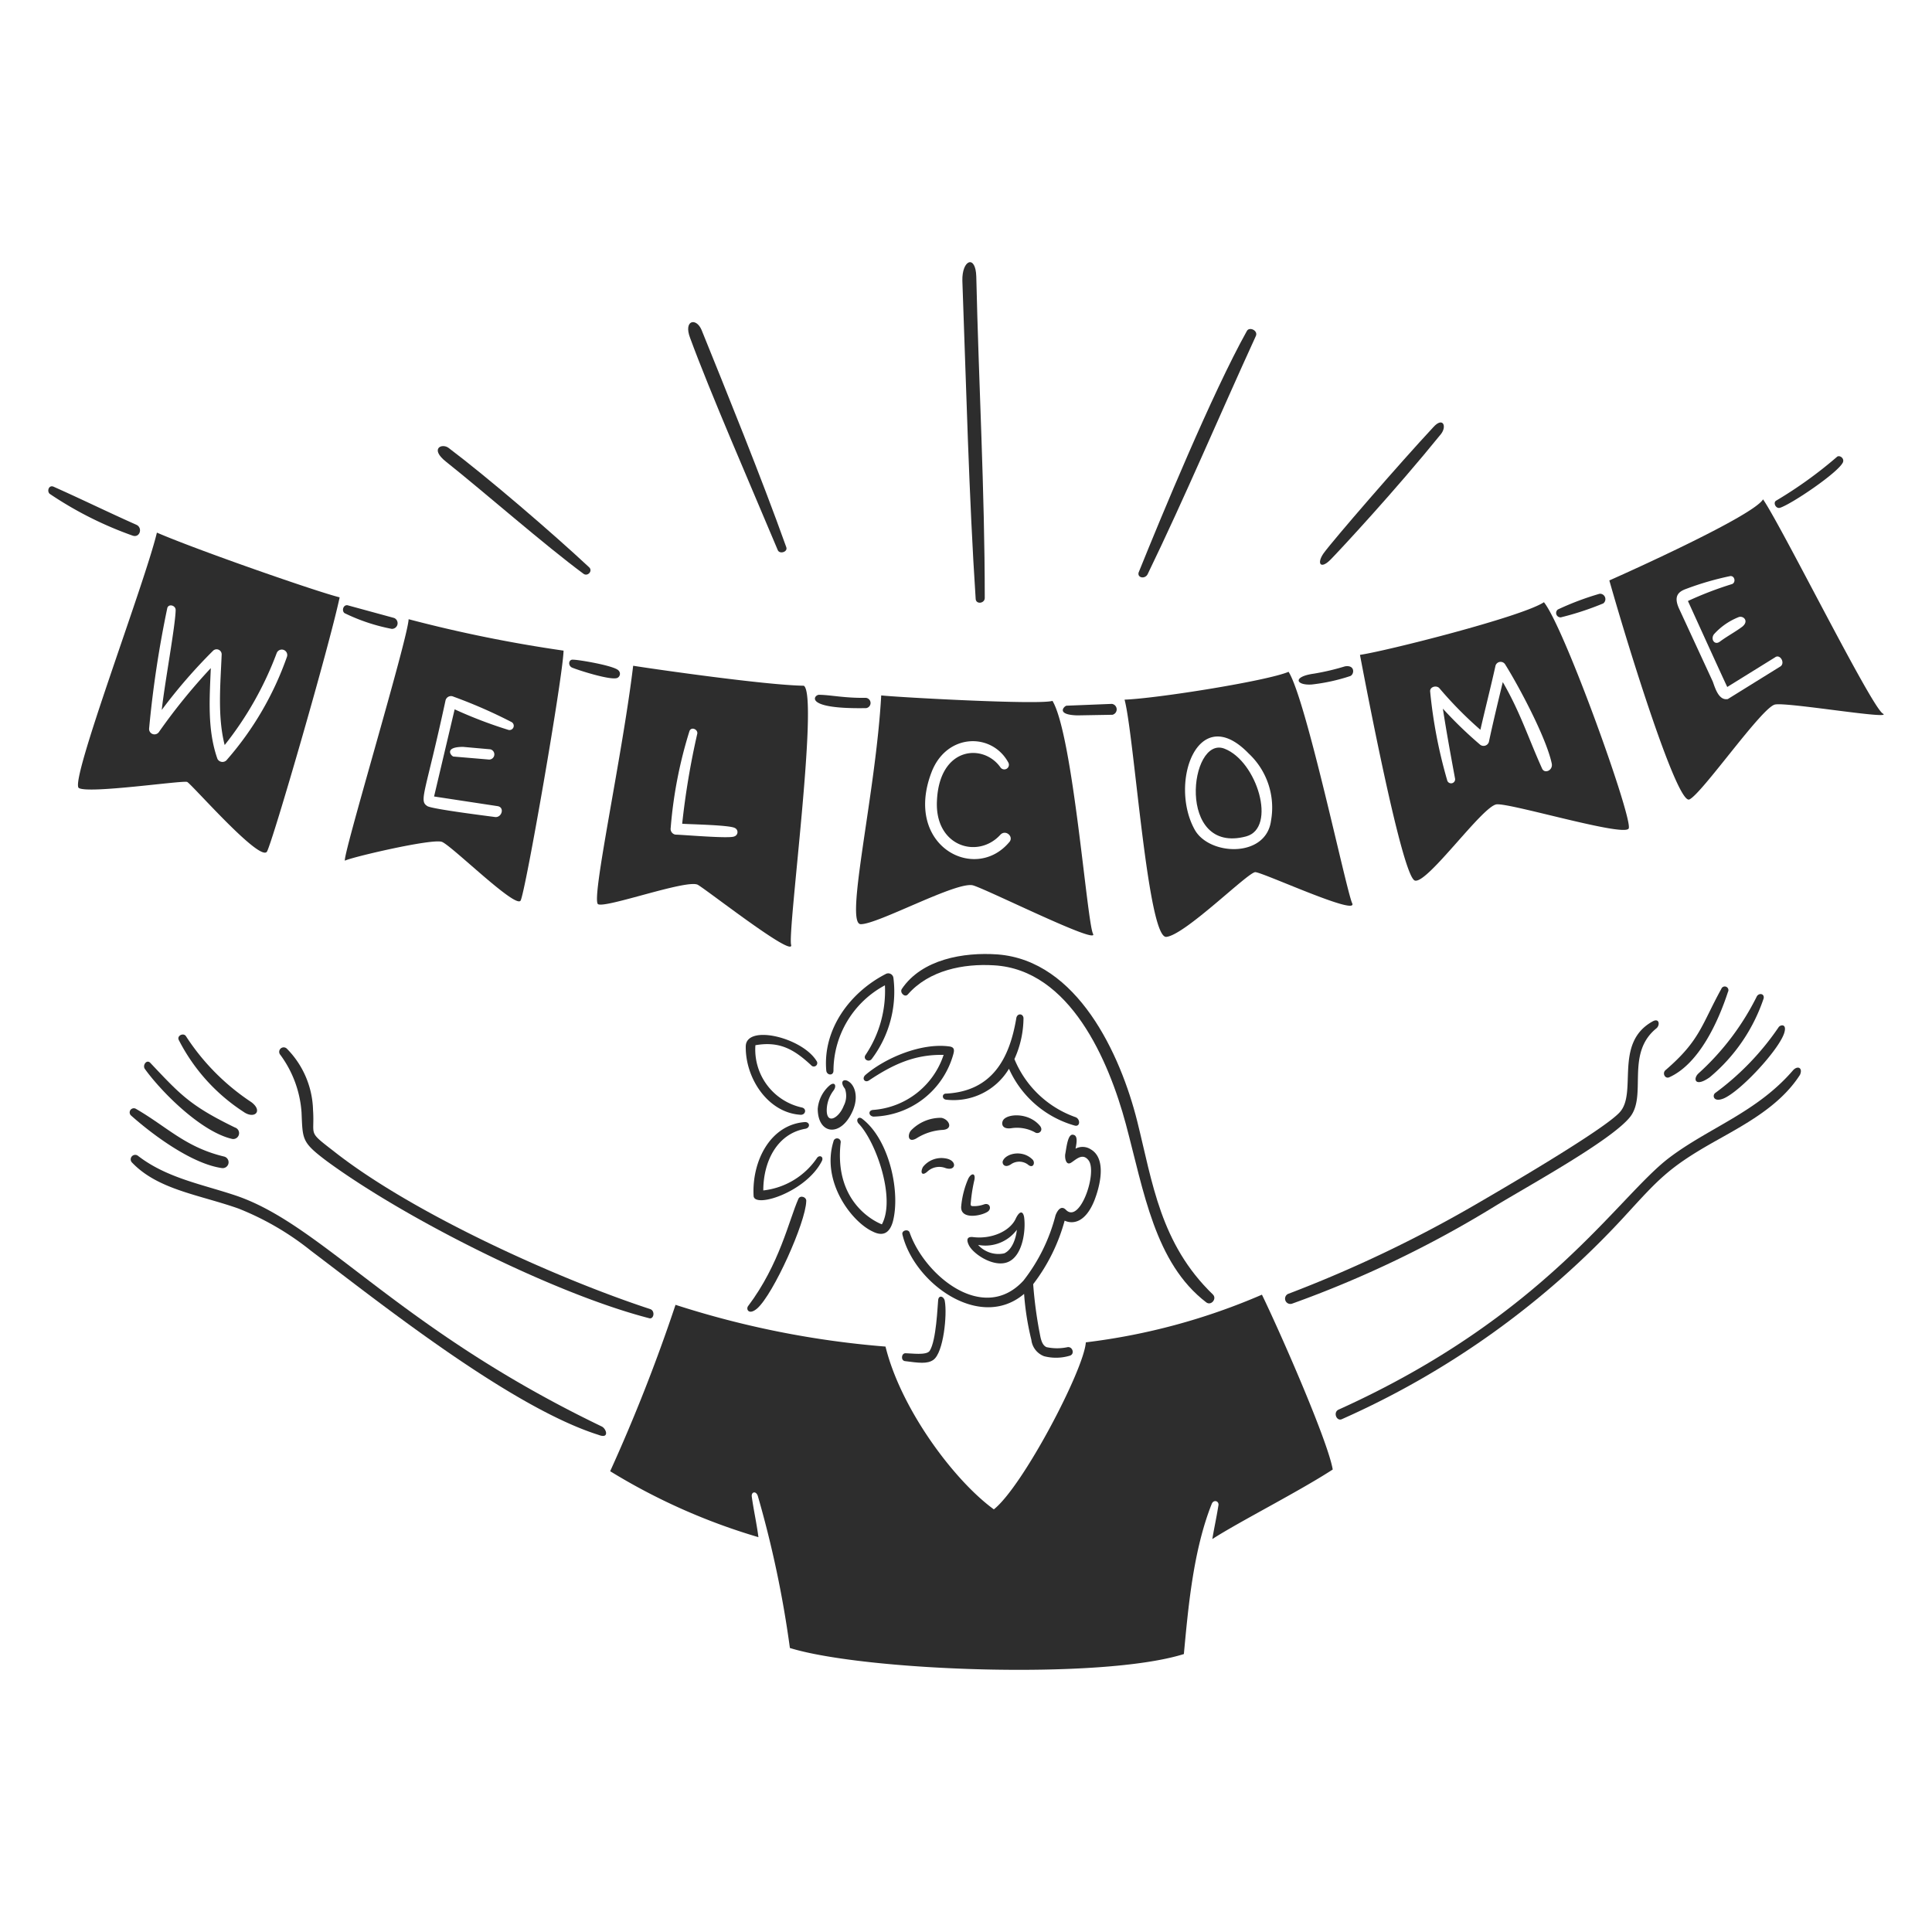 <svg viewBox="0 0 400 400" xmlns="http://www.w3.org/2000/svg" id="Welcome-1--Streamline-Brooklyn" height="400" width="400">
  <desc>
    Welcome 1 Streamline Illustration: https://streamlinehq.com
  </desc>
  <path d="M210.4 210.886c-1.378 8.144 -4.886 15.034 -14.534 15.534 -0.876 0 -0.876 1.13 0 1.254a13.352 13.352 0 0 0 13.03 -6.4 21.254 21.254 0 0 0 13.658 11.776c1.128 0.252 1.128 -1.376 0.126 -1.752a21.334 21.334 0 0 1 -12.656 -12.03 20.736 20.736 0 0 0 1.88 -8.52c-0.126 -0.99 -1.378 -0.99 -1.504 0.138Z" fill="#2d2d2d" stroke-width="2"></path>
  <path d="M215.286 233.062c-2.298 -2.72 -6.514 -2.506 -7.518 -1.254 -0.5 0.626 -0.5 2.13 1.756 1.754a7.77 7.77 0 0 1 4.76 0.878c0.752 0.5 1.864 -0.362 1.002 -1.378Z" fill="#2d2d2d" stroke-width="2"></path>
  <path d="M188.6 234.064c-0.742 0.886 -0.628 2.632 1.126 1.63a11.288 11.288 0 0 1 5.388 -1.756c2.382 -0.124 1.378 -2.254 -0.25 -2.506a8.564 8.564 0 0 0 -6.264 2.632Z" fill="#2d2d2d" stroke-width="2"></path>
  <path d="M191.106 241.582c-0.628 1.126 -0.252 2 0.876 1a3.588 3.588 0 0 1 3.758 -0.752c2.256 0.752 2.506 -1.63 0 -2a4.876 4.876 0 0 0 -4.634 1.752Z" fill="#2d2d2d" stroke-width="2"></path>
  <path d="M213.782 240.078c-2.13 -2.13 -5.512 -1.252 -6.138 0.25 -0.252 0.502 0.25 1.63 1.628 0.752a3 3 0 0 1 3.508 0c1.128 1.002 1.63 -0.376 1.002 -1.002Z" fill="#2d2d2d" stroke-width="2"></path>
  <path d="M201.756 244.212c0.224 -1.382 -0.628 -1.378 -1.254 -0.25a18.464 18.464 0 0 0 -1.504 5.888c-0.124 2.758 4.26 1.88 5.514 1 0.876 -0.628 0.376 -1.88 -0.752 -1.504a6.246 6.246 0 0 1 -2 0.376c-0.752 0 -0.878 0 -0.752 -0.878a32.378 32.378 0 0 1 0.748 -4.632Z" fill="#2d2d2d" stroke-width="2"></path>
  <path d="M208.772 261.252c3.02 -1.348 3.634 -6.64 3.258 -9.272 -0.252 -1.378 -1 -1.252 -1.754 0.376 -1.254 2.632 -5.138 4.262 -8.896 3.76 -1.504 -0.124 -1.128 1 -0.752 1.754 1.002 1.88 5.274 4.664 8.144 3.382Zm1.754 -6.64c-0.126 1.504 -0.878 4.134 -2.632 4.886a5.664 5.664 0 0 1 -5.388 -1.754 8.102 8.102 0 0 0 8.02 -3.132Z" fill="#2d2d2d" stroke-width="2"></path>
  <path d="M225.812 237.948a3.094 3.094 0 0 0 -3.134 -0.126c0.252 -1.252 0.502 -2.756 -0.5 -2.882 -1.128 -0.25 -1.378 2.758 -1.63 4 -0.124 0.752 0.126 2.506 1.254 1.754 1 -0.626 2.38 -2.13 3.634 -0.376 1.754 2.632 -1.88 13.156 -4.762 10.15 -0.876 -0.878 -1.628 -0.126 -2.13 1.128a36.742 36.742 0 0 1 -6.64 13.53c-8.27 9.022 -20.424 -1 -23.556 -9.898 -0.25 -0.876 -1.754 -0.5 -1.504 0.376 2.382 10.024 16.038 20.048 25.184 12.28a56.55 56.55 0 0 0 1.504 9.522 4.112 4.112 0 0 0 2.632 3.382 9.854 9.854 0 0 0 5.388 -0.124c1 -0.376 0.5 -1.88 -0.502 -1.754a10.4 10.4 0 0 1 -4.386 0c-1.126 -0.502 -1.252 -2.256 -1.502 -3.384a88.462 88.462 0 0 1 -1.254 -9.648 37.978 37.978 0 0 0 6.516 -13.156c1.628 0.752 4.26 0.502 6.138 -4.134 1.128 -2.872 2.66 -8.682 -0.75 -10.64Z" fill="#2d2d2d" stroke-width="2"></path>
  <path d="M194.238 269.146c-0.126 1.128 -0.376 8.4 -1.754 10.524 -0.628 1 -3.884 0.502 -5.012 0.502 -0.878 0 -1 1.504 -0.126 1.63 2.882 0.374 4.636 0.626 5.89 -0.252 2.13 -1.502 2.88 -9.4 2.38 -12.152 -0.126 -0.998 -1.254 -1.378 -1.378 -0.252Z" fill="#2d2d2d" stroke-width="2"></path>
  <path d="M235.46 232.184c-3.478 -13.916 -12.4 -33.328 -28.944 -34.582 -7.016 -0.5 -15.662 1 -19.8 7.144 -0.502 0.75 0.626 1.88 1.252 1.128 4.386 -5.012 11.528 -6.4 17.8 -6.016 15.788 0.878 23.8 19.8 27.314 32.826 3.76 14.036 6.014 28.818 16.664 36.962 1 0.754 2.256 -0.75 1.378 -1.626 -10.904 -10.526 -12.504 -23.188 -15.664 -35.836Z" fill="#2d2d2d" stroke-width="2"></path>
  <path d="M165.294 248.222c-1.952 4.4 -3.884 13.532 -10.4 22.178 -0.502 0.626 0.124 2 1.878 0.5 3.384 -3 10.024 -17.8 10.15 -22.178 0.126 -0.876 -1.242 -1.372 -1.628 -0.5Z" fill="#2d2d2d" stroke-width="2"></path>
  <path d="M134.6 271.026c-19.4 -6.358 -49.366 -19.922 -65.53 -32.702 -5.512 -4.26 -3.884 -3 -4.26 -8.52a18.724 18.724 0 0 0 -5.386 -12.654 0.93 0.93 0 1 0 -1.378 1.252 22.692 22.692 0 0 1 4.384 11.904c0.25 5.638 0 6.138 5.138 10.024 16.538 12.152 47.36 27.564 66.78 32.576 1.002 0.376 1.378 -1.506 0.252 -1.88Z" fill="#2d2d2d" stroke-width="2"></path>
  <path d="M124.574 295.332c-42.12 -20.262 -57.544 -41.516 -75.552 -47.736 -7.016 -2.382 -14.4 -3.634 -20.422 -8.27a0.932 0.932 0 0 0 -1.254 1.378c5.388 5.638 13.908 6.64 22.052 9.522a58.36 58.36 0 0 1 15.036 8.772c13.782 10.4 41.22 32.324 59.514 38.088 2.252 0.878 1.636 -1.268 0.626 -1.754Z" fill="#2d2d2d" stroke-width="2"></path>
  <path d="M46.4 239.452c-8.036 -1.932 -11.776 -6.14 -18.292 -9.898a0.86 0.86 0 0 0 -1 1.378c4.636 4.134 12.654 10.024 18.8 10.9a1.216 1.216 0 0 0 0.492 -2.38Z" fill="#2d2d2d" stroke-width="2"></path>
  <path d="M50.4 230.18c2.262 1.62 4.134 -0.126 1.628 -2a46.904 46.904 0 0 1 -13.532 -13.656c-0.5 -0.752 -1.878 -0.126 -1.502 0.752a38.682 38.682 0 0 0 13.406 14.904Z" fill="#2d2d2d" stroke-width="2"></path>
  <path d="M48.144 235.818a1.222 1.222 0 0 0 0.502 -2.38c-9.272 -4.512 -11.276 -6.766 -17.542 -13.4 -0.75 -0.752 -1.628 0.502 -1.126 1.254 3.508 4.878 11.782 13.128 18.166 14.526Z" fill="#2d2d2d" stroke-width="2"></path>
  <path d="M337.448 231.308c3.654 -4.496 -1 -13.156 5.512 -18.418 0.752 -0.626 0.628 -2.256 -0.876 -1.378 -8.018 4.51 -3 14.784 -6.766 18.8 -2.632 2.882 -16.414 11.276 -28.692 18.416a265.536 265.536 0 0 1 -39.97 19.172 1.094 1.094 0 0 0 0.878 2 225.496 225.496 0 0 0 41.974 -20.172c6.766 -4.128 23.954 -13.516 27.94 -18.42Z" fill="#2d2d2d" stroke-width="2"></path>
  <path d="M345.6 223.038c6.186 -2.782 10.148 -11.526 12.154 -17.666a0.76 0.76 0 1 0 -1.378 -0.628c-4.136 7.518 -4.386 10.65 -11.528 16.8 -0.76 0.618 -0.126 1.886 0.752 1.494Z" fill="#2d2d2d" stroke-width="2"></path>
  <path d="M355.114 226.296c-0.638 0.484 -0.376 2 1.754 1.126 3.508 -1.502 11.4 -10.024 12.53 -13.53 0.626 -2 -0.752 -1.754 -1.128 -1.254a55.954 55.954 0 0 1 -13.156 13.658Z" fill="#2d2d2d" stroke-width="2"></path>
  <path d="M351.6 222.286c-1.128 1.128 -0.626 2.882 2.38 0.752a36.314 36.314 0 0 0 11.152 -16.288c0.25 -1 -0.878 -1.254 -1.378 -0.502a53.774 53.774 0 0 1 -12.154 16.038Z" fill="#2d2d2d" stroke-width="2"></path>
  <path d="M371.278 221.536c-7.518 8.77 -17.416 11.902 -25.686 18.166 -10.694 8.124 -25.658 32.8 -68.4 52.122 -1.254 0.502 -0.502 2.506 0.626 2a176.864 176.864 0 0 0 58.512 -41.974c6.892 -7.516 9.022 -10.022 18.042 -15.158 6.642 -3.76 14.034 -7.518 18.294 -14.158 0.616 -1.376 -0.386 -2.002 -1.388 -0.998Z" fill="#2d2d2d" stroke-width="2"></path>
  <path d="M323.164 127.814a60.71 60.71 0 0 0 8.772 -2.882 1.114 1.114 0 0 0 -0.752 -2 58.8 58.8 0 0 0 -8.646 3.256 0.908 0.908 0 0 0 0.626 1.626Z" fill="#2d2d2d" stroke-width="2"></path>
  <path d="M271.544 141.722a38.8 38.8 0 0 0 8.018 -1.754c0.878 -0.376 1 -2.38 -1.128 -2a49.74 49.74 0 0 1 -6.4 1.504c-4.5 0.622 -3.752 2.448 -0.49 2.25Z" fill="#2d2d2d" stroke-width="2"></path>
  <path d="M71.324 126.938a39.048 39.048 0 0 0 9.774 3.262 1.174 1.174 0 0 0 0.5 -2.256l-9.648 -2.632c-0.876 -0.128 -1.252 1.126 -0.626 1.626Z" fill="#2d2d2d" stroke-width="2"></path>
  <path d="m223.056 148.112 7.266 -0.126a1.148 1.148 0 0 0 -0.126 -2.254l-9.4 0.376c-0.498 0.124 -2.252 1.878 2.26 2.004Z" fill="#2d2d2d" stroke-width="2"></path>
  <path d="M380.298 94.612a88.2 88.2 0 0 1 -12.528 9.02c-0.752 0.376 -0.126 1.756 0.752 1.504 2.38 -0.75 12.028 -7.266 13.03 -9.4 0.376 -0.874 -0.752 -1.624 -1.254 -1.124Z" fill="#2d2d2d" stroke-width="2"></path>
  <path d="M28.224 108.644c-5.744 -2.552 -11.528 -5.386 -17.166 -7.892 -1 -0.376 -1.378 1 -0.752 1.502a76.034 76.034 0 0 0 17.166 8.646c1.504 0.5 2.128 -1.64 0.752 -2.256Z" fill="#2d2d2d" stroke-width="2"></path>
  <path d="M118.434 138.214c1.132 0.494 8.144 2.756 9.4 2.13a0.944 0.944 0 0 0 0.25 -1.502c-0.752 -1 -8.27 -2.258 -9.4 -2.258 -1.002 -0.124 -1.124 1.248 -0.25 1.63Z" fill="#2d2d2d" stroke-width="2"></path>
  <path d="M179.076 144.48c-4.26 0.062 -7.266 -0.628 -9.522 -0.628 -1 0 -3.382 3 9.774 2.756a1.072 1.072 0 0 0 -0.252 -2.128Z" fill="#2d2d2d" stroke-width="2"></path>
  <path d="M92.874 92.732c-1.36 -1.026 -4 0.126 -0.5 2.884C100.4 102 112.67 112.78 120.814 118.8c0.878 0.626 2 -0.626 1.128 -1.38 -7.518 -7.02 -20.942 -18.562 -29.068 -24.688Z" fill="#2d2d2d" stroke-width="2"></path>
  <path d="M161.034 113.908c0.37 0.88 2.13 0.376 1.754 -0.628 -5.136 -14.4 -12.528 -32.576 -17.54 -44.98 -1.128 -2.63 -3.76 -2 -2.38 1.63 4.132 11.27 12.296 29.988 18.166 43.978Z" fill="#2d2d2d" stroke-width="2"></path>
  <path d="M275.554 115.786c2.098 -2.16 13.154 -14.032 22.8 -25.936 1.254 -1.628 0.376 -3.632 -1.628 -1.378 -7.014 7.528 -20.672 23.306 -22.676 26.062 -1.504 2.13 -0.65 3.478 1.504 1.252Z" fill="#2d2d2d" stroke-width="2"></path>
  <path d="M237.588 118.918c7.768 -16.036 14.91 -32.952 22.428 -49.364 0.502 -1.128 -1.378 -2 -1.88 -1 -7.14 12.78 -17.8 38.6 -22.302 49.742 -0.634 1.25 1.128 1.75 1.754 0.622Z" fill="#2d2d2d" stroke-width="2"></path>
  <path d="M203.884 123.8c0 -22.178 -1.252 -44.354 -1.754 -66.532 -0.124 -4.636 -3 -3.508 -2.882 0.878 0.752 20.548 1.38 45.23 2.758 65.904 0.124 1.134 1.878 0.882 1.878 -0.25Z" fill="#2d2d2d" stroke-width="2"></path>
  <path d="M176.57 229.928c1.238 -2.888 0.376 -5.26 -0.876 -6.014 -0.878 -0.626 -2 -0.124 -0.752 1.504a4.41 4.41 0 0 1 -0.25 3.508c-1 2.632 -3.76 4.136 -3.508 0.502a6.94 6.94 0 0 1 1.378 -3.634c0.752 -1 0.25 -2 -0.878 -1a7.224 7.224 0 0 0 -2.38 4.76c0 5.386 4.856 6 7.266 0.374Z" fill="#2d2d2d" stroke-width="2"></path>
  <path d="M166.8 233.688c1 -0.25 0.876 -1.378 -0.126 -1.378 -7.142 0.502 -11.026 8.02 -10.65 15.286 0.126 2.63 10.9 -0.752 14.158 -7.266 0.376 -0.878 -0.5 -1.254 -1 -0.628a15.534 15.534 0 0 1 -11.15 6.766c-0.004 -6.014 2.876 -11.776 8.768 -12.78Z" fill="#2d2d2d" stroke-width="2"></path>
  <path d="M197.37 218.276c0.246 -0.878 0.25 -1.502 -0.878 -1.628 -5.638 -0.75 -13.03 2.256 -17.29 5.888 -0.876 0.752 -0.126 1.754 0.752 1.128 4.886 -3.258 9.4 -5.388 15.412 -5.26a16.646 16.646 0 0 1 -14.66 11.4c-1 0.124 -0.878 1.252 0.126 1.378a17.6 17.6 0 0 0 16.538 -12.906Z" fill="#2d2d2d" stroke-width="2"></path>
  <path d="M172.562 221.66a20.12 20.12 0 0 1 10.65 -17.66 23.764 23.764 0 0 1 -4 14.4c-0.626 0.878 0.626 1.63 1.252 0.878a23.1 23.1 0 0 0 4.512 -16.79 1.078 1.078 0 0 0 -1.504 -0.878c-7.4 3.76 -13.156 11.4 -12.4 20.048 0.112 1.004 1.49 1.13 1.49 0.002Z" fill="#2d2d2d" stroke-width="2"></path>
  <path d="M172.562 236.32c-2.576 8.326 3.758 16.664 8.144 18.666 2.254 1.13 3.508 0.128 4.134 -2 1.628 -6.014 -0.626 -16.916 -6.264 -21.3 -0.878 -0.752 -1.504 0.25 -0.752 1 3.634 3.884 7.642 15.536 4.76 20.8 -1 -0.376 -10.022 -4.26 -8.52 -17.04a0.756 0.756 0 0 0 -1.502 -0.126Z" fill="#2d2d2d" stroke-width="2"></path>
  <path d="M154.4 216.648c-0.09 6.64 4.636 13.782 11.4 14.158 1 0 1.252 -1.252 0.25 -1.504A12.286 12.286 0 0 1 156.4 216.4c5.012 -0.878 8.02 0.876 11.528 4.134a0.714 0.714 0 1 0 1.128 -0.876c-3.01 -4.89 -14.6 -7.648 -14.656 -3.01Z" fill="#2d2d2d" stroke-width="2"></path>
  <path d="M16.32 163.146c2 1.254 21.55 -1.626 22.428 -1.252s15.16 16.79 16.538 14.4c1.254 -2.378 12.78 -42.096 15.036 -52.622 -4.636 -1.128 -29.444 -9.772 -37.838 -13.4C29.978 120.8 14.316 161.894 16.32 163.146Zm20.048 -36.834c-0.064 3.26 -2.256 15.036 -2.882 20.674a110 110 0 0 1 10.65 -12.28 1.05 1.05 0 0 1 1.754 0.876c-0.25 6.14 -0.878 12.782 0.626 18.67a69.862 69.862 0 0 0 10.776 -19.052 1.13 1.13 0 0 1 2.13 0.75 65.15 65.15 0 0 1 -12.4 21.3 1.176 1.176 0 0 1 -2 -0.124c-2.13 -6.014 -1.628 -12.53 -1.378 -18.8a121.6 121.6 0 0 0 -10.774 13.28 1.116 1.116 0 0 1 -2 -0.75 220.982 220.982 0 0 1 3.76 -24.936c0.234 -0.988 1.756 -0.612 1.738 0.392Z" fill="#2d2d2d" stroke-width="2"></path>
  <path d="M71.45 178.182c1.11 -0.654 18.042 -4.636 20.046 -3.882s15.286 13.906 16.288 12.154 8.772 -46.36 8.896 -51.748A286.17 286.17 0 0 1 84.6 128.2c-0.12 4 -14.168 50.582 -13.15 49.982Zm20.8 -33.2a1.166 1.166 0 0 1 1.628 -0.75 102.374 102.374 0 0 1 12.03 5.262 0.88 0.88 0 0 1 -0.628 1.628 92.646 92.646 0 0 1 -11.15 -4.262l-4.26 18.044 13.156 2c1.502 0.25 0.876 2.382 -0.502 2.256 -0.876 -0.126 -13.03 -1.63 -14.032 -2.256 -1.828 -1.138 -0.444 -2.444 3.756 -21.924Zm9.022 12.278 -7.4 -0.626c-0.5 -0.126 -2 -2 2 -2l5.638 0.502a1.074 1.074 0 0 1 -0.24 2.122Z" fill="#2d2d2d" stroke-width="2"></path>
  <path d="M144.496 183.2c2.13 1.252 20.046 15.286 19.294 12.4s5.764 -51.622 2.632 -53.626c-7.894 -0.128 -30.572 -3.384 -35.332 -4.136 -2.256 18.8 -8.772 48.488 -7.268 49.366 1.628 0.878 18.544 -5.264 20.674 -4.004Zm-5.638 -11.776a91.466 91.466 0 0 1 3.884 -20.048c0.376 -1 1.754 -0.376 1.628 0.5a161.08 161.08 0 0 0 -3.132 18.67c1.504 0.124 9.772 0.252 10.9 0.878a0.936 0.936 0 0 1 -0.124 1.752c-1 0.502 -10.902 -0.374 -12.154 -0.374a1.2 1.2 0 0 1 -1.002 -1.384Z" fill="#2d2d2d" stroke-width="2"></path>
  <path d="M178.2 191.34c3.51 0.062 20.046 -9.024 23.304 -8.02s26.062 12.4 24.8 10.024 -4.134 -41.098 -8.4 -48.238c-2.632 0.876 -32.2 -0.752 -35.458 -1.128 -1.114 20.298 -7.628 47.3 -4.246 47.362Zm14.66 -31.45c3.116 -8.15 12.528 -8.27 15.912 -2a0.958 0.958 0 0 1 -1.63 1c-3.508 -5.012 -12.654 -4.386 -13.156 6.892 -0.5 9.522 8.52 12.152 13.156 7.016 1.128 -1.13 2.882 0.5 1.754 1.628 -7.142 8.394 -21.83 0.614 -16.036 -14.536Z" fill="#2d2d2d" stroke-width="2"></path>
  <path d="M253.502 155c-7.256 -2.788 -10.024 22.052 4.51 18.166 6.388 -1.748 2.266 -15.566 -4.51 -18.166Z" fill="#2d2d2d" stroke-width="2"></path>
  <path d="M266.782 139.09c-4.384 1.88 -27.188 5.514 -33.954 5.766 2 7.4 4.762 49.49 8.646 49.114s16.914 -13.4 18.418 -13.4 21.55 9.27 20.046 6.4c-1.252 -2.77 -9.522 -42.242 -13.156 -47.88Zm-3.632 30.824c-1.02 7.766 -12.78 7.266 -15.788 1.88 -5.388 -9.648 0.626 -26.688 11.152 -15.8a15.328 15.328 0 0 1 4.636 13.92Z" fill="#2d2d2d" stroke-width="2"></path>
  <path d="M281.566 135.582c1.128 5.89 8.772 46.236 11.4 46.736 2.632 0.626 14.034 -15.536 16.916 -15.788 3 -0.25 26.312 6.768 27.314 5.012s-13.282 -41.6 -17.542 -46.86c-4.508 3.008 -32.824 10.15 -38.088 10.9Zm37.714 23.556c-2.84 -6.284 -4.51 -11.652 -8.144 -17.918 -1 4.136 -2 8.272 -2.882 12.4a1.148 1.148 0 0 1 -1.878 0.5 84.964 84.964 0 0 1 -7.644 -7.4c0.752 4.886 1.628 9.648 2.506 14.4a0.836 0.836 0 1 1 -1.628 0.374 100.172 100.172 0 0 1 -3.508 -18.292c-0.126 -1 1.252 -1.378 1.878 -0.752a79.672 79.672 0 0 0 8.52 8.646c1 -4.386 2.13 -8.77 3.132 -13.282a1.102 1.102 0 0 1 2 -0.25c2.756 4.386 8.52 15.16 9.648 20.548 0.256 1.402 -1.492 2.15 -2 1.026Z" fill="#2d2d2d" stroke-width="2"></path>
  <path d="M389.82 147.736c-2.38 -1.376 -20.924 -38.716 -24.8 -44.354 -2 3.384 -27.564 14.91 -31.824 16.79 4.26 15.036 14.032 46.234 16.538 45.356 2.506 -1 15.162 -19.294 17.8 -19.67 2.616 -0.504 24.666 3.256 22.286 1.878Zm-29.2 -17.916c-1.366 1.02 -3 1.88 -4.512 3 -1.128 0.878 -2 -0.5 -1.252 -1.502a13.6 13.6 0 0 1 5.012 -3.51c1.01 -0.494 2.404 0.78 0.76 2.012Zm8.018 8.144 -10.9 6.764c-1.88 0.378 -2.632 -2.254 -3.132 -3.632l-6.892 -14.91c-1.254 -2.63 -0.376 -3.634 1.378 -4.26a61.164 61.164 0 0 1 9.022 -2.63c1 -0.252 1.378 1.252 0.5 1.626a73 73 0 0 0 -9.146 3.51s7.4 16.288 8.144 17.8l9.898 -6.138c1.01 -0.762 2.138 1.116 1.136 1.87Z" fill="#2d2d2d" stroke-width="2"></path>
  <path d="M224.81 277.918c-0.376 5.638 -13.032 29.82 -19.046 34.58 -8.4 -6.14 -19.294 -20.926 -22.428 -33.704a190.708 190.708 0 0 1 -43.476 -8.644 354.554 354.554 0 0 1 -13.532 34.45 127.316 127.316 0 0 0 30.698 13.656c-0.376 -2.882 -1 -5.638 -1.38 -8.4 -0.124 -1 0.878 -1.254 1.254 -0.128a218.978 218.978 0 0 1 6.64 31.472c15.412 4.762 64.4 6.642 81.566 1.254 0.878 -9.272 1.88 -21.3 5.764 -31.074 0.376 -1 1.628 -0.628 1.378 0.376 -0.376 2.38 -0.876 4.636 -1.252 6.892 5.638 -3.634 17.8 -9.774 24.932 -14.4 -1 -5.888 -10.774 -28.19 -14.658 -36.2a131.45 131.45 0 0 1 -36.46 9.87Z" fill="#2d2d2d" stroke-width="2"></path>
</svg>